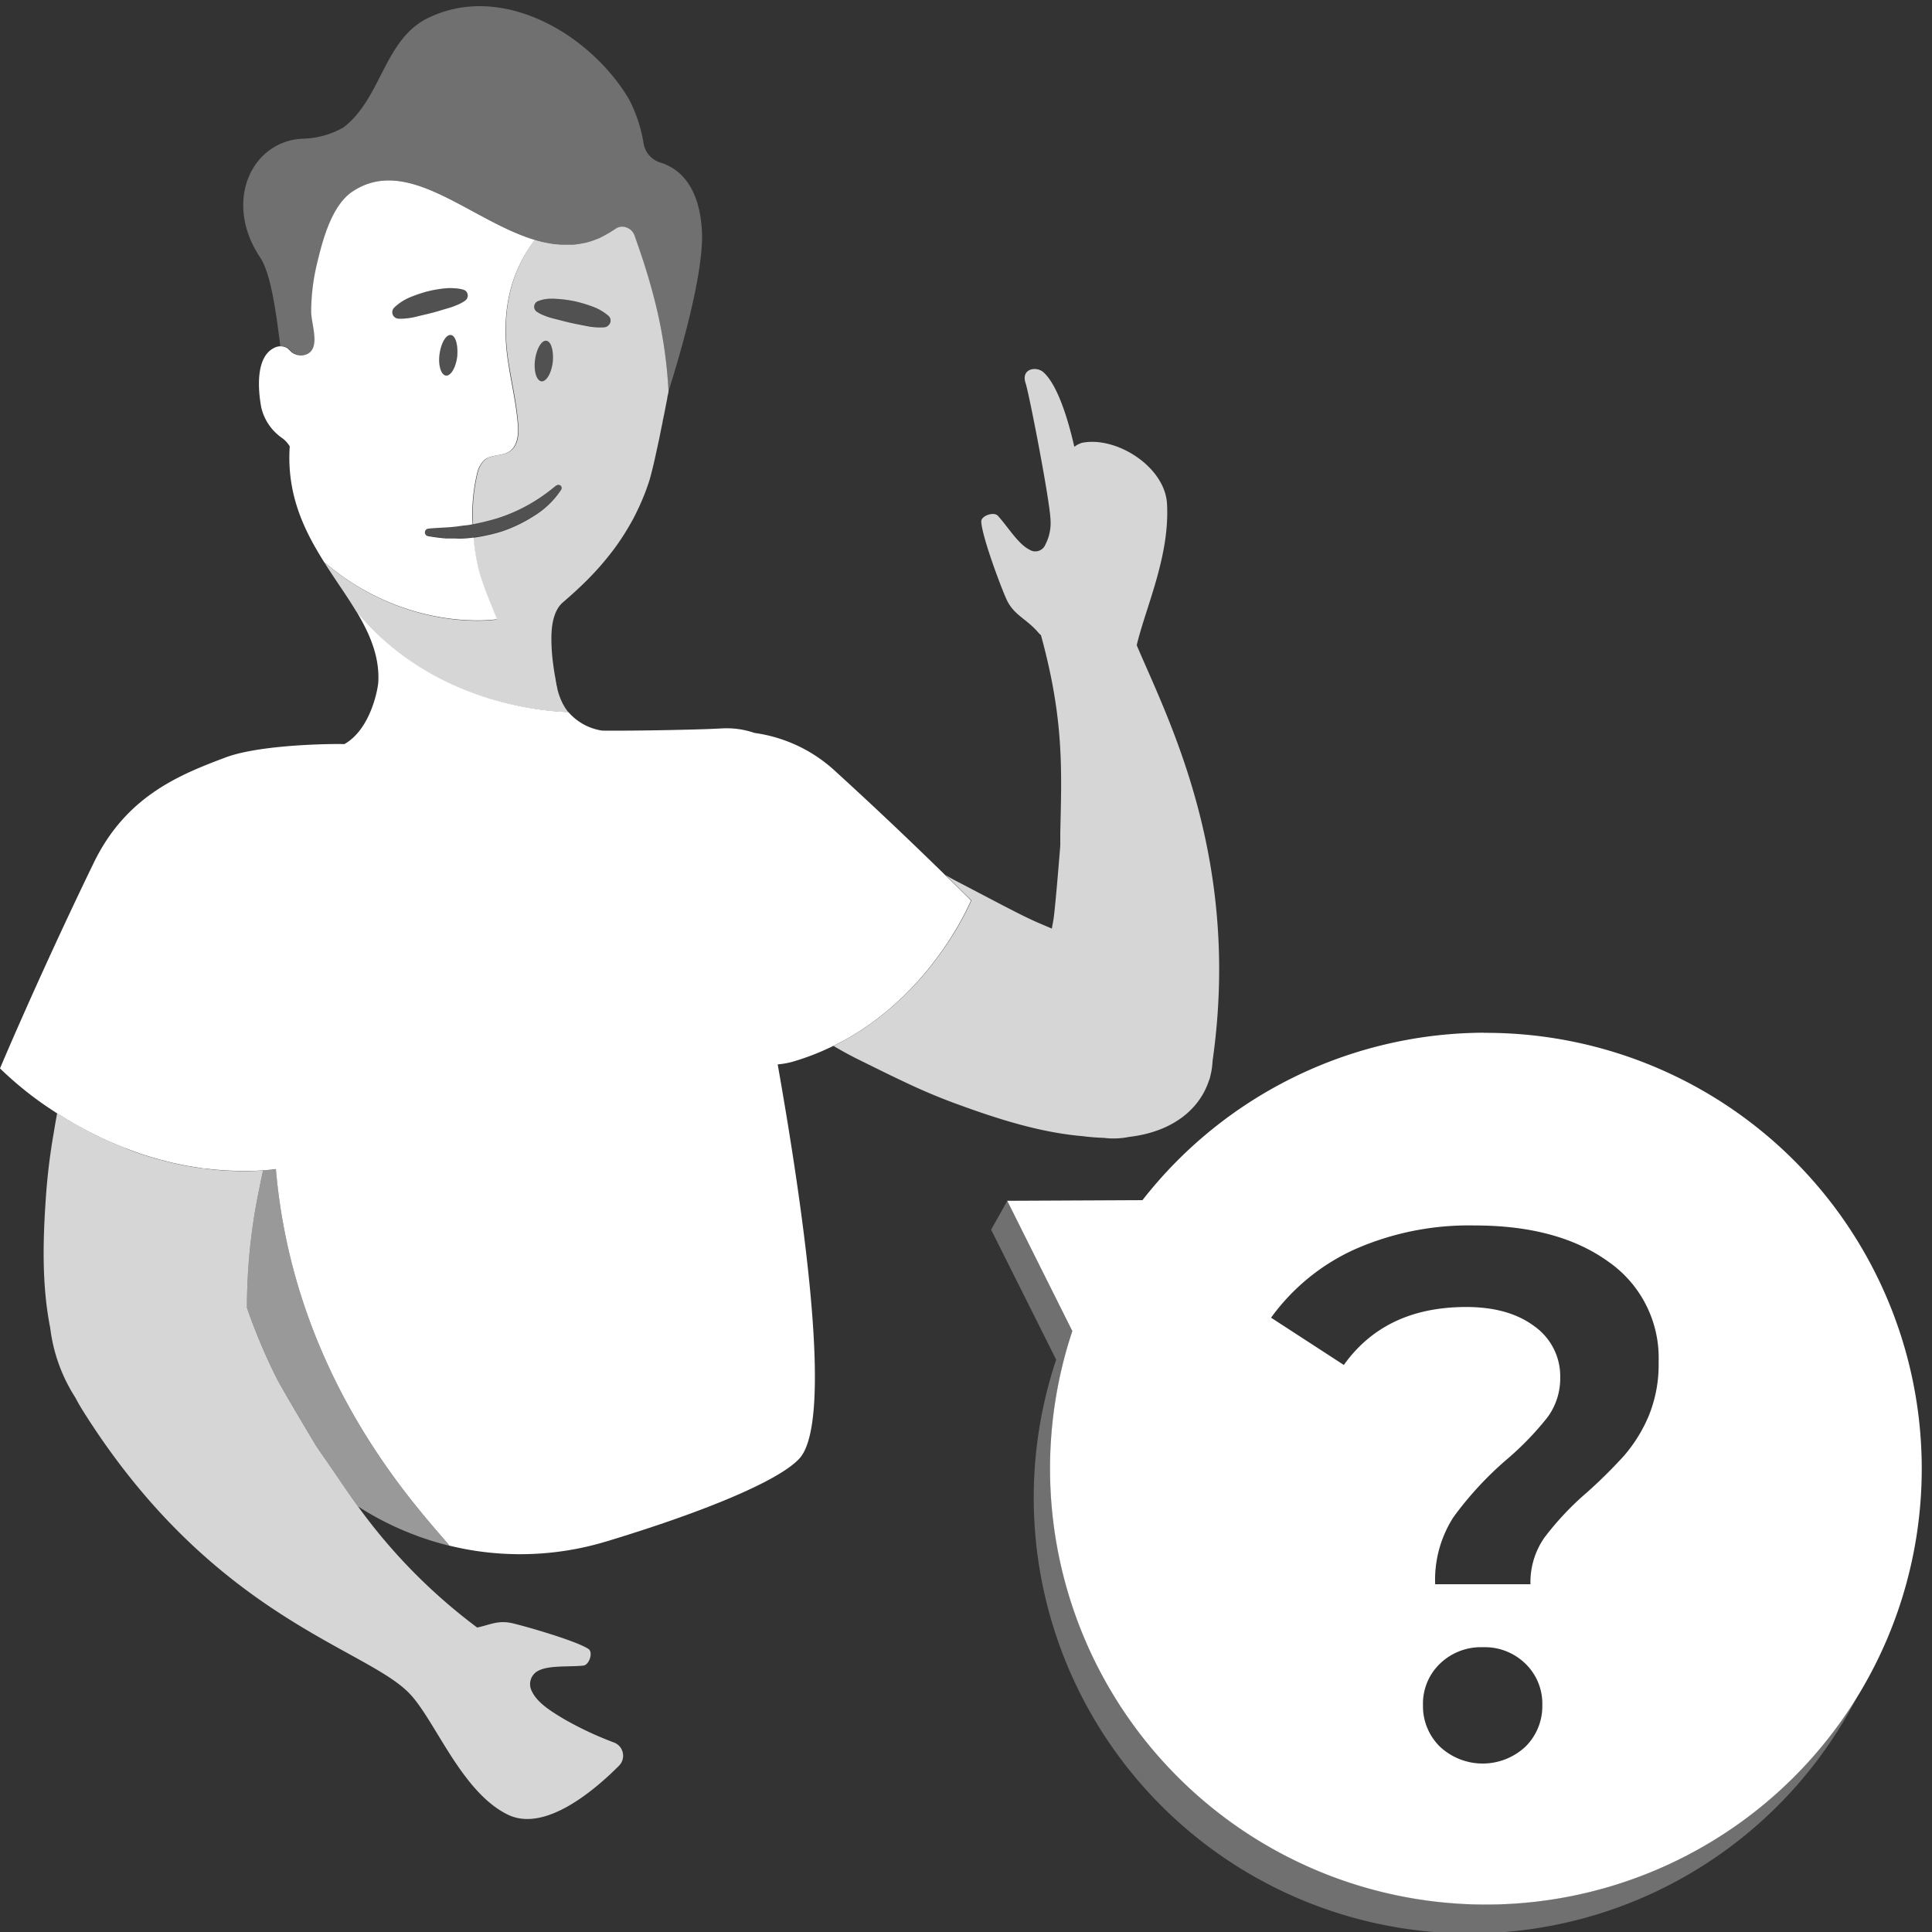 <svg viewBox="0 0 300 300" xmlns="http://www.w3.org/2000/svg"><rect x="0" y="0" width="300" height="300" fill="#333333" stroke="none"/><g fill="#fff"><path d="m 72.21 46.68 a 6.13 6.13 0 0 1 -1.25 .68 10.66 10.66 0 0 1 -1.26 .46 c -.85 .24 -1.69 .52 -2.54 .74 s -1.71 .41 -2.57 .63 a 10.83 10.83 0 0 1 -2.72 .29 1 1 0 0 1 -.67 -1.75 7.86 7.86 0 0 1 2.43 -1.57 20.91 20.91 0 0 1 2.69 -.91 18.84 18.84 0 0 1 2.8 -.48 7.59 7.59 0 0 1 1.43 0 5.53 5.53 0 0 1 1.45 .23 .94 .94 0 0 1 .58 1.2 v .01 a 1 1 0 0 1 -.34 .46 z" opacity=".15"/><path d="m 73.54 83.47 c -.46 .06 -.93 .11 -1.4 .14 a 9.75 9.75 0 0 1 -1.43 0 h -1.43 c -.94 -.07 -1.89 -.2 -2.82 -.36 a .59 .59 0 0 1 0 -1.16 h .06 c .91 -.11 1.82 -.13 2.72 -.19 a 24.12 24.12 0 0 0 2.68 -.29 8.98 8.98 0 0 0 1.47 -.21 26.89 26.89 0 0 1 .72 -8 4 4 0 0 1 1.13 -2 c 1.09 -.87 2.78 -.54 3.93 -1.35 s 1.34 -2.47 1.25 -3.9 c -.22 -3.27 -1 -6.48 -1.49 -9.71 -1.5 -9.33 1.17 -15.27 4.11 -19.19 -10 -3 -19.71 -13.28 -28.33 -7.49 -3.16 2.13 -4.56 7.35 -5.39 10.79 a 32.4 32.4 0 0 0 -1 7.84 c 0 2 1.61 5.89 -.89 6.69 a 2.37 2.37 0 0 1 -2.24 -.47 7.94 7.94 0 0 0 -.6 -.56 2.07 2.07 0 0 0 -2.07 0 c -2.9 1.46 -2.44 6.65 -1.94 9.27 a 8 8 0 0 0 3.27 4.73 4.36 4.36 0 0 1 1.14 1.26 c -.51 7.49 2.26 13.13 5.46 18.16 a .45 .45 0 0 1 0 -.09 c 13 11 26.75 8.77 26.75 8.77 s -2.07 -4.83 -2.77 -7.36 a 32.15 32.15 0 0 1 -.89 -5.32 z m -2.54 -28.15 c -.2 1.74 -1 3.08 -1.75 3 s -1.23 -1.57 -1 -3.3 1 -3.08 1.75 -3 1.15 1.57 1 3.3 z m -9.08 -5.84 a 1 1 0 0 1 -.67 -1.75 7.86 7.86 0 0 1 2.43 -1.57 20.91 20.91 0 0 1 2.69 -.91 18.84 18.84 0 0 1 2.8 -.48 7.59 7.59 0 0 1 1.43 0 5.49 5.49 0 0 1 1.4 .23 .94 .94 0 0 1 .58 1.2 v .01 a 1 1 0 0 1 -.34 .46 6.13 6.13 0 0 1 -1.25 .68 10.66 10.66 0 0 1 -1.26 .46 c -.85 .24 -1.69 .52 -2.54 .74 s -1.71 .41 -2.57 .63 a 10.8 10.8 0 0 1 -2.75 .31 z"/><path d="m 71 55.32 c -.2 1.74 -1 3.08 -1.75 3 s -1.23 -1.57 -1 -3.3 1 -3.08 1.75 -3 1.23 1.57 1 3.3" opacity=".15"/><path d="m 85.83 56.21 c -.2 1.74 -1 3.08 -1.75 3 s -1.23 -1.57 -1 -3.3 1 -3.08 1.75 -3 1.23 1.57 1 3.3" opacity=".15"/><path d="m 83.53 46.74 a 5.5 5.5 0 0 1 1.47 -.33 8.54 8.54 0 0 1 1.43 0 19.26 19.26 0 0 1 2.82 .37 21.29 21.29 0 0 1 2.72 .81 8.01 8.01 0 0 1 2.47 1.41 1 1 0 0 1 .1 1.41 l -.04 .04 a 1 1 0 0 1 -.67 .33 10.24 10.24 0 0 1 -2.74 -.19 c -.86 -.18 -1.73 -.33 -2.59 -.53 s -1.7 -.43 -2.56 -.64 a 10.09 10.09 0 0 1 -1.28 -.41 6.04 6.04 0 0 1 -1.28 -.63 .94 .94 0 0 1 .17 -1.67" opacity=".15"/><path d="m 231.06 295.71 a 67.65 67.65 0 0 1 -64.54 -89 l -10.11 -20.23 -2.51 4.46 10.1 20.19 a 67.67 67.67 0 0 0 124.4 52.31 67.61 67.61 0 0 1 -57.34 32.27 z" opacity=".3"/><path d="m 230.4 160.36 a 67.56 67.56 0 0 0 -53 26 l -21 .1 10.11 20.23 a 67.68 67.68 0 1 0 63.88 -46.31 z m 6.47 110.86 a 9.72 9.72 0 0 1 -13.28 0 8.8 8.8 0 0 1 -2.63 -6.47 8.6 8.6 0 0 1 2.63 -6.41 9.15 9.15 0 0 1 6.7 -2.56 9 9 0 0 1 6.58 2.56 8.63 8.63 0 0 1 2.62 6.41 8.83 8.83 0 0 1 -2.62 6.47 z m 19.13 -51.33 a 23.23 23.23 0 0 1 -3.79 6.12 76.11 76.11 0 0 1 -5.83 5.77 45.05 45.05 0 0 0 -6.58 7 12.09 12.09 0 0 0 -2.15 7.22 h -14.8 a 18 18 0 0 1 2.85 -10.43 52.81 52.81 0 0 1 8.33 -9 46.59 46.59 0 0 0 6.24 -6.46 10.18 10.18 0 0 0 2 -6.24 9.51 9.51 0 0 0 -4 -7.92 q -4 -3 -10.6 -3 -12.58 0 -19 9 l -11.3 -7.34 a 32.63 32.63 0 0 1 12.99 -10.61 43.93 43.93 0 0 1 18.64 -3.71 q 13 0 20.8 5.66 a 18.19 18.19 0 0 1 7.75 15.55 21 21 0 0 1 -1.55 8.39 z"/><path d="m 87.16 76 a 13.36 13.36 0 0 1 -4.15 4 22.48 22.48 0 0 1 -5.21 2.49 26.13 26.13 0 0 1 -5.66 1.06 9.75 9.75 0 0 1 -1.43 0 h -1.43 c -.94 -.07 -1.89 -.2 -2.82 -.36 a .59 .59 0 0 1 0 -1.16 h .06 c .91 -.11 1.82 -.13 2.72 -.19 a 24.12 24.12 0 0 0 2.68 -.29 30.71 30.71 0 0 0 5.2 -1.12 25.86 25.86 0 0 0 4.88 -2.02 27.42 27.42 0 0 0 4.32 -3 h .05 a .53 .53 0 0 1 .74 .06 .51 .51 0 0 1 .05 .53 z" opacity=".15"/><path d="m 101.47 45.92 c -1.08 -4.15 -2.26 -7.41 -2.93 -9.33 a 2.05 2.05 0 0 0 -1.25 -1.26 1.83 1.83 0 0 0 -1.73 .21 c -.4 .28 -.81 .53 -1.21 .76 l -.21 .11 a 11.93 11.93 0 0 1 -1.14 .59 l -.27 .11 c -.37 .15 -.75 .29 -1.12 .4 l -.23 .07 c -.33 .09 -.65 .16 -1 .22 l -.3 .06 c -.34 .06 -.68 .1 -1 .13 h -1.95 l -.58 -.05 a 5.9 5.9 0 0 1 -.93 -.11 l -.41 -.07 a 19.31 19.31 0 0 1 -2.19 -.52 c -2.89 3.92 -5.56 9.86 -4.02 19.19 .52 3.23 1.27 6.44 1.49 9.71 .09 1.43 -.08 3.09 -1.25 3.9 s -2.84 .48 -3.93 1.35 a 4 4 0 0 0 -1.13 2 26.89 26.89 0 0 0 -.72 8 36.14 36.14 0 0 0 3.73 -.91 25.83 25.83 0 0 0 4.81 -2.07 27.42 27.42 0 0 0 4.32 -3 h .05 a .53 .53 0 0 1 .74 .06 .51 .51 0 0 1 0 .62 13.36 13.36 0 0 1 -4.15 4 22.48 22.48 0 0 1 -5.21 2.49 28.43 28.43 0 0 1 -4.26 .92 32.2 32.2 0 0 0 .9 5.34 c .7 2.53 2.77 7.36 2.77 7.36 s -13.67 2.22 -26.7 -8.8 a .45 .45 0 0 0 0 .09 c .75 1.19 1.52 2.33 2.28 3.47 .88 1.3 1.73 2.59 2.51 3.87 10.55 13 25.94 15.51 33 15.76 a 8.35 8.35 0 0 1 -1.23 -2.13 c -.1 -.24 -.18 -.48 -.26 -.72 s -.14 -.47 -.2 -.71 a 4.26 4.26 0 0 0 -.15 -.69 5.09 5.09 0 0 0 -.12 -.68 5.05 5.05 0 0 0 -.11 -.66 c -.09 -.53 -.2 -1.19 -.29 -1.93 a 28.77 28.77 0 0 1 -.27 -4 c 0 -2.24 .46 -4.4 1.78 -5.53 s 2.82 -2.49 4.13 -3.83 c .65 -.67 1.29 -1.36 1.9 -2.07 s 1.2 -1.44 1.77 -2.19 1.11 -1.54 1.63 -2.35 1 -1.64 1.48 -2.51 a 39.81 39.81 0 0 0 1.89 -4.16 c .18 -.48 .36 -1 .53 -1.49 s .48 -1.67 .77 -2.9 c .12 -.52 .25 -1.08 .37 -1.66 .17 -.78 .35 -1.59 .52 -2.39 l .24 -1.21 .24 -1.16 a 3.82 3.82 0 0 1 .11 -.57 c .11 -.55 .22 -1.07 .31 -1.55 l .17 -.89 q .09 -.42 .15 -.75 a 2.75 2.75 0 0 1 .11 -.57 l .09 -.48 a 72.14 72.14 0 0 0 -2.34 -14.89 z m -15.64 10.29 c -.2 1.74 -1 3.08 -1.75 3 s -1.23 -1.57 -1 -3.3 1 -3.08 1.75 -3 1.17 1.57 1 3.3 z m 8.67 -5.72 a 1 1 0 0 1 -.67 .33 10.24 10.24 0 0 1 -2.74 -.19 c -.86 -.18 -1.73 -.33 -2.59 -.53 s -1.7 -.43 -2.56 -.64 a 10.09 10.09 0 0 1 -1.28 -.41 6.04 6.04 0 0 1 -1.28 -.63 .94 .94 0 0 1 .17 -1.67 5.53 5.53 0 0 1 1.45 -.34 8.54 8.54 0 0 1 1.43 0 19.26 19.26 0 0 1 2.82 .37 21.29 21.29 0 0 1 2.72 .81 8.01 8.01 0 0 1 2.47 1.41 1 1 0 0 1 .14 1.41 .98 .98 0 0 1 -.08 .08 z" opacity=".8"/><path d="m 54.75 29.75 c 8.62 -5.79 18.32 4.51 28.33 7.49 a 19.36 19.36 0 0 0 2.19 .52 l .41 .07 c .31 .05 .62 .09 .93 .11 l .58 .05 h 1.95 a 5.47 5.47 0 0 0 1 -.13 l .3 -.06 c .32 -.06 .64 -.13 1 -.22 l .23 -.07 c .37 -.11 .75 -.25 1.12 -.4 l .21 -.11 a 11.8 11.8 0 0 0 1.14 -.56 l .21 -.11 c .4 -.23 .81 -.48 1.21 -.76 a 1.83 1.83 0 0 1 1.73 -.21 2.05 2.05 0 0 1 1.25 1.26 c .67 1.92 1.85 5.18 2.93 9.33 a 72.13 72.13 0 0 1 2.32 14.65 1.93 1.93 0 0 1 -.09 .48 c 1.23 -3.83 5.6 -18 5.3 -25 -.34 -7.65 -3.95 -10.07 -6.43 -10.83 a 3.77 3.77 0 0 1 -2.64 -3 22.29 22.29 0 0 0 -2.35 -7 c -6.2 -10.25 -20.1 -18.19 -31.51 -12.25 -6.46 3.47 -6.95 12.4 -12.75 16.79 a 13.2 13.2 0 0 1 -6.19 1.74 c -8 .26 -12.54 9.71 -6.75 18.42 1.59 2.38 2.4 7.76 3.15 13.82 a 1.74 1.74 0 0 1 1.12 .25 7.94 7.94 0 0 1 .6 .56 2.37 2.37 0 0 0 2.24 .47 c 2.5 -.8 .9 -4.73 .89 -6.69 a 32.4 32.4 0 0 1 1 -7.84 c .81 -3.42 2.21 -8.64 5.37 -10.77 z" opacity=".3"/><path d="m 150.77 139.82 s -1.47 -1.48 -4 -3.94 c -3.75 -3.67 -9.83 -9.54 -17 -16.07 a 23.08 23.08 0 0 0 -12.61 -6 13.22 13.22 0 0 0 -5.26 -.69 l -1.82 .08 c -3.52 .13 -11.65 .3 -16.57 .25 a 8.61 8.61 0 0 1 -5.25 -2.88 c -7.05 -.25 -22.44 -2.8 -33 -15.76 2.1 3.47 3.65 7 3.49 10.93 0 1 -1.14 7.5 -5.29 9.81 0 -.06 -12.58 -.13 -18.45 2.07 -7.17 2.7 -15.44 6 -20.47 16.39 -8.54 17.62 -14.54 31.89 -14.54 31.89 a 54.32 54.32 0 0 0 9.18 7.17 l .54 .33 .72 .45 .39 .22 c .49 .3 1 .59 1.53 .88 l .58 .32 .81 .43 .66 .33 .81 .4 c .43 .22 .88 .43 1.33 .63 l .72 .32 1 .42 .71 .29 1.09 .42 .62 .24 c .58 .2 1.16 .41 1.76 .6 l .26 .08 c .54 .17 1.08 .34 1.63 .49 l .5 .14 1.6 .41 .37 .09 a 46.96 46.96 0 0 0 5.36 .92 8.71 8.71 0 0 1 -1.25 -.15 c .41 .06 .83 .1 1.25 .15 a 47.37 47.37 0 0 0 5.66 .34 c 1 0 2 0 3 -.09 h -.48 c .57 0 1.14 -.05 1.72 -.1 l .77 -.1 c 2.7 31.44 20.74 51.25 26.63 58.08 a 2.24 2.24 0 0 1 .28 .39 46.17 46.17 0 0 0 24.45 -.66 c 14.27 -4.31 26.57 -9.22 29.92 -12.85 5 -5.41 1.43 -34.07 -3.36 -61.21 a 12.75 12.75 0 0 0 2.54 -.48 39.01 39.01 0 0 0 6.09 -2.39 c 15.21 -7.41 21.38 -22.59 21.38 -22.59 z"/><path d="m 176.51 100.19 c 1.39 -5.89 5.17 -13.87 4.7 -22 -.34 -5.71 -7.85 -10.5 -13.2 -9.43 a 3.68 3.68 0 0 0 -1.19 .62 c -1.08 -4.76 -2.72 -9.72 -4.79 -11.57 -1.09 -1 -3.53 -.58 -2.78 1.67 .54 1.6 3.81 18.39 3.88 21.34 a 7.22 7.22 0 0 1 -.8 3.73 1.68 1.68 0 0 1 -2.49 .79 c -1.75 -.87 -3.3 -3.5 -4.89 -5.25 -.62 -.69 -2.61 0 -2.58 .89 .08 2.22 2.93 9.88 3.88 12 1.11 2.5 3 3 4.87 5.12 a 4.41 4.41 0 0 0 .52 .53 c 3.57 13 3.23 20.83 3 30.66 v 2 s -.74 9.39 -1.06 11.51 c -.08 .46 -.17 .93 -.25 1.39 l -1.88 -.8 c -2 -.86 -3.86 -1.84 -5.75 -2.81 l -7.09 -3.71 c -.61 -.31 -1.2 -.64 -1.78 -1 2.5 2.46 4 3.94 4 3.94 s -6.17 15.15 -21.41 22.6 c 1.2 .71 2.39 1.36 3.53 1.94 2.45 1.2 4.75 2.37 7.34 3.58 a 92.42 92.42 0 0 0 9 3.76 c 6.13 2.22 12.43 4.19 18.89 4.74 1.14 .15 2.22 .22 3.26 .26 a 12 12 0 0 0 3.87 -.15 c 6.79 -.79 10.94 -4.31 12.4 -8.71 a 2.43 2.43 0 0 0 .21 -.66 11.94 11.94 0 0 0 .37 -2.45 c 4.48 -31.36 -6.94 -53.09 -11.78 -64.53 z" opacity=".8"/><path d="m 95.33 270.57 a 52.44 52.44 0 0 1 -7.69 -3.6 c -2.26 -1.34 -4.36 -2.68 -5.14 -4.54 a 2.33 2.33 0 0 1 1.09 -3 c 1.71 -.88 4.71 -.56 7 -.8 .9 -.09 1.55 -2.05 .8 -2.57 -1.81 -1.23 -9.55 -3.47 -11.81 -4 s -3.54 .27 -5.49 .66 a 87.23 87.23 0 0 1 -18.49 -18.79 c -1.79 -2.46 -3.47 -5 -5.28 -7.62 l -1.2 -1.75 s -5.18 -8.6 -6.21 -10.65 a 89.61 89.61 0 0 1 -4.56 -10.84 89.49 89.49 0 0 1 .94 -13 c .3 -2.2 .74 -4.37 1.18 -6.54 l .37 -1.77 c -1 .07 -2 .09 -3 .09 a 47.37 47.37 0 0 1 -5.66 -.34 46.96 46.96 0 0 1 -5.36 -.92 l -.37 -.09 -1.6 -.41 -.5 -.14 c -.55 -.15 -1.09 -.32 -1.63 -.49 l -.26 -.08 c -.6 -.19 -1.18 -.4 -1.76 -.6 l -.62 -.24 -1.08 -.45 -.71 -.29 -1 -.42 -.72 -.32 c -.45 -.2 -.9 -.41 -1.33 -.63 l -.81 -.4 -.66 -.33 -.81 -.43 -.58 -.32 c -.53 -.29 -1 -.58 -1.53 -.88 l -.39 -.22 -.72 -.45 -.54 -.33 -.33 -.21 c -.18 1 -.36 2 -.53 3.07 a 95.45 95.45 0 0 0 -1.22 10.07 c -.47 6.75 -.63 13.61 .68 20.21 a 25.66 25.66 0 0 0 3.89 10.79 c .38 .72 .78 1.43 1.22 2.12 20.11 32 43.82 36.72 50.65 43.82 4 4.13 8.08 15.35 15.32 18.85 5.74 2.77 13.43 -3.79 17.23 -7.6 a 2.2 2.2 0 0 0 -.78 -3.62 z" opacity=".8"/><path d="m 69.48 239.63 c -5.89 -6.83 -23.93 -26.63 -26.63 -58.08 l -.77 .1 c -.58 0 -1.15 .07 -1.72 .1 h .48 l -.37 1.77 c -.44 2.17 -.88 4.34 -1.18 6.54 a 89.49 89.49 0 0 0 -.94 13 89.61 89.61 0 0 0 4.56 10.84 c 1 2 6.21 10.65 6.21 10.65 l 1.2 1.75 c 1.81 2.66 3.49 5.16 5.28 7.62 l .28 .18 c .44 .28 .88 .55 1.33 .81 l .25 .15 a 47.6 47.6 0 0 0 4.45 2.27 l .71 .31 1.15 .47 .9 .34 q .54 .21 1.08 .39 l 1.06 .35 c .32 .1 .65 .21 1 .3 .64 .19 1.28 .36 1.93 .52 a 2.34 2.34 0 0 0 -.26 -.38 z" opacity=".5"/></g></svg>